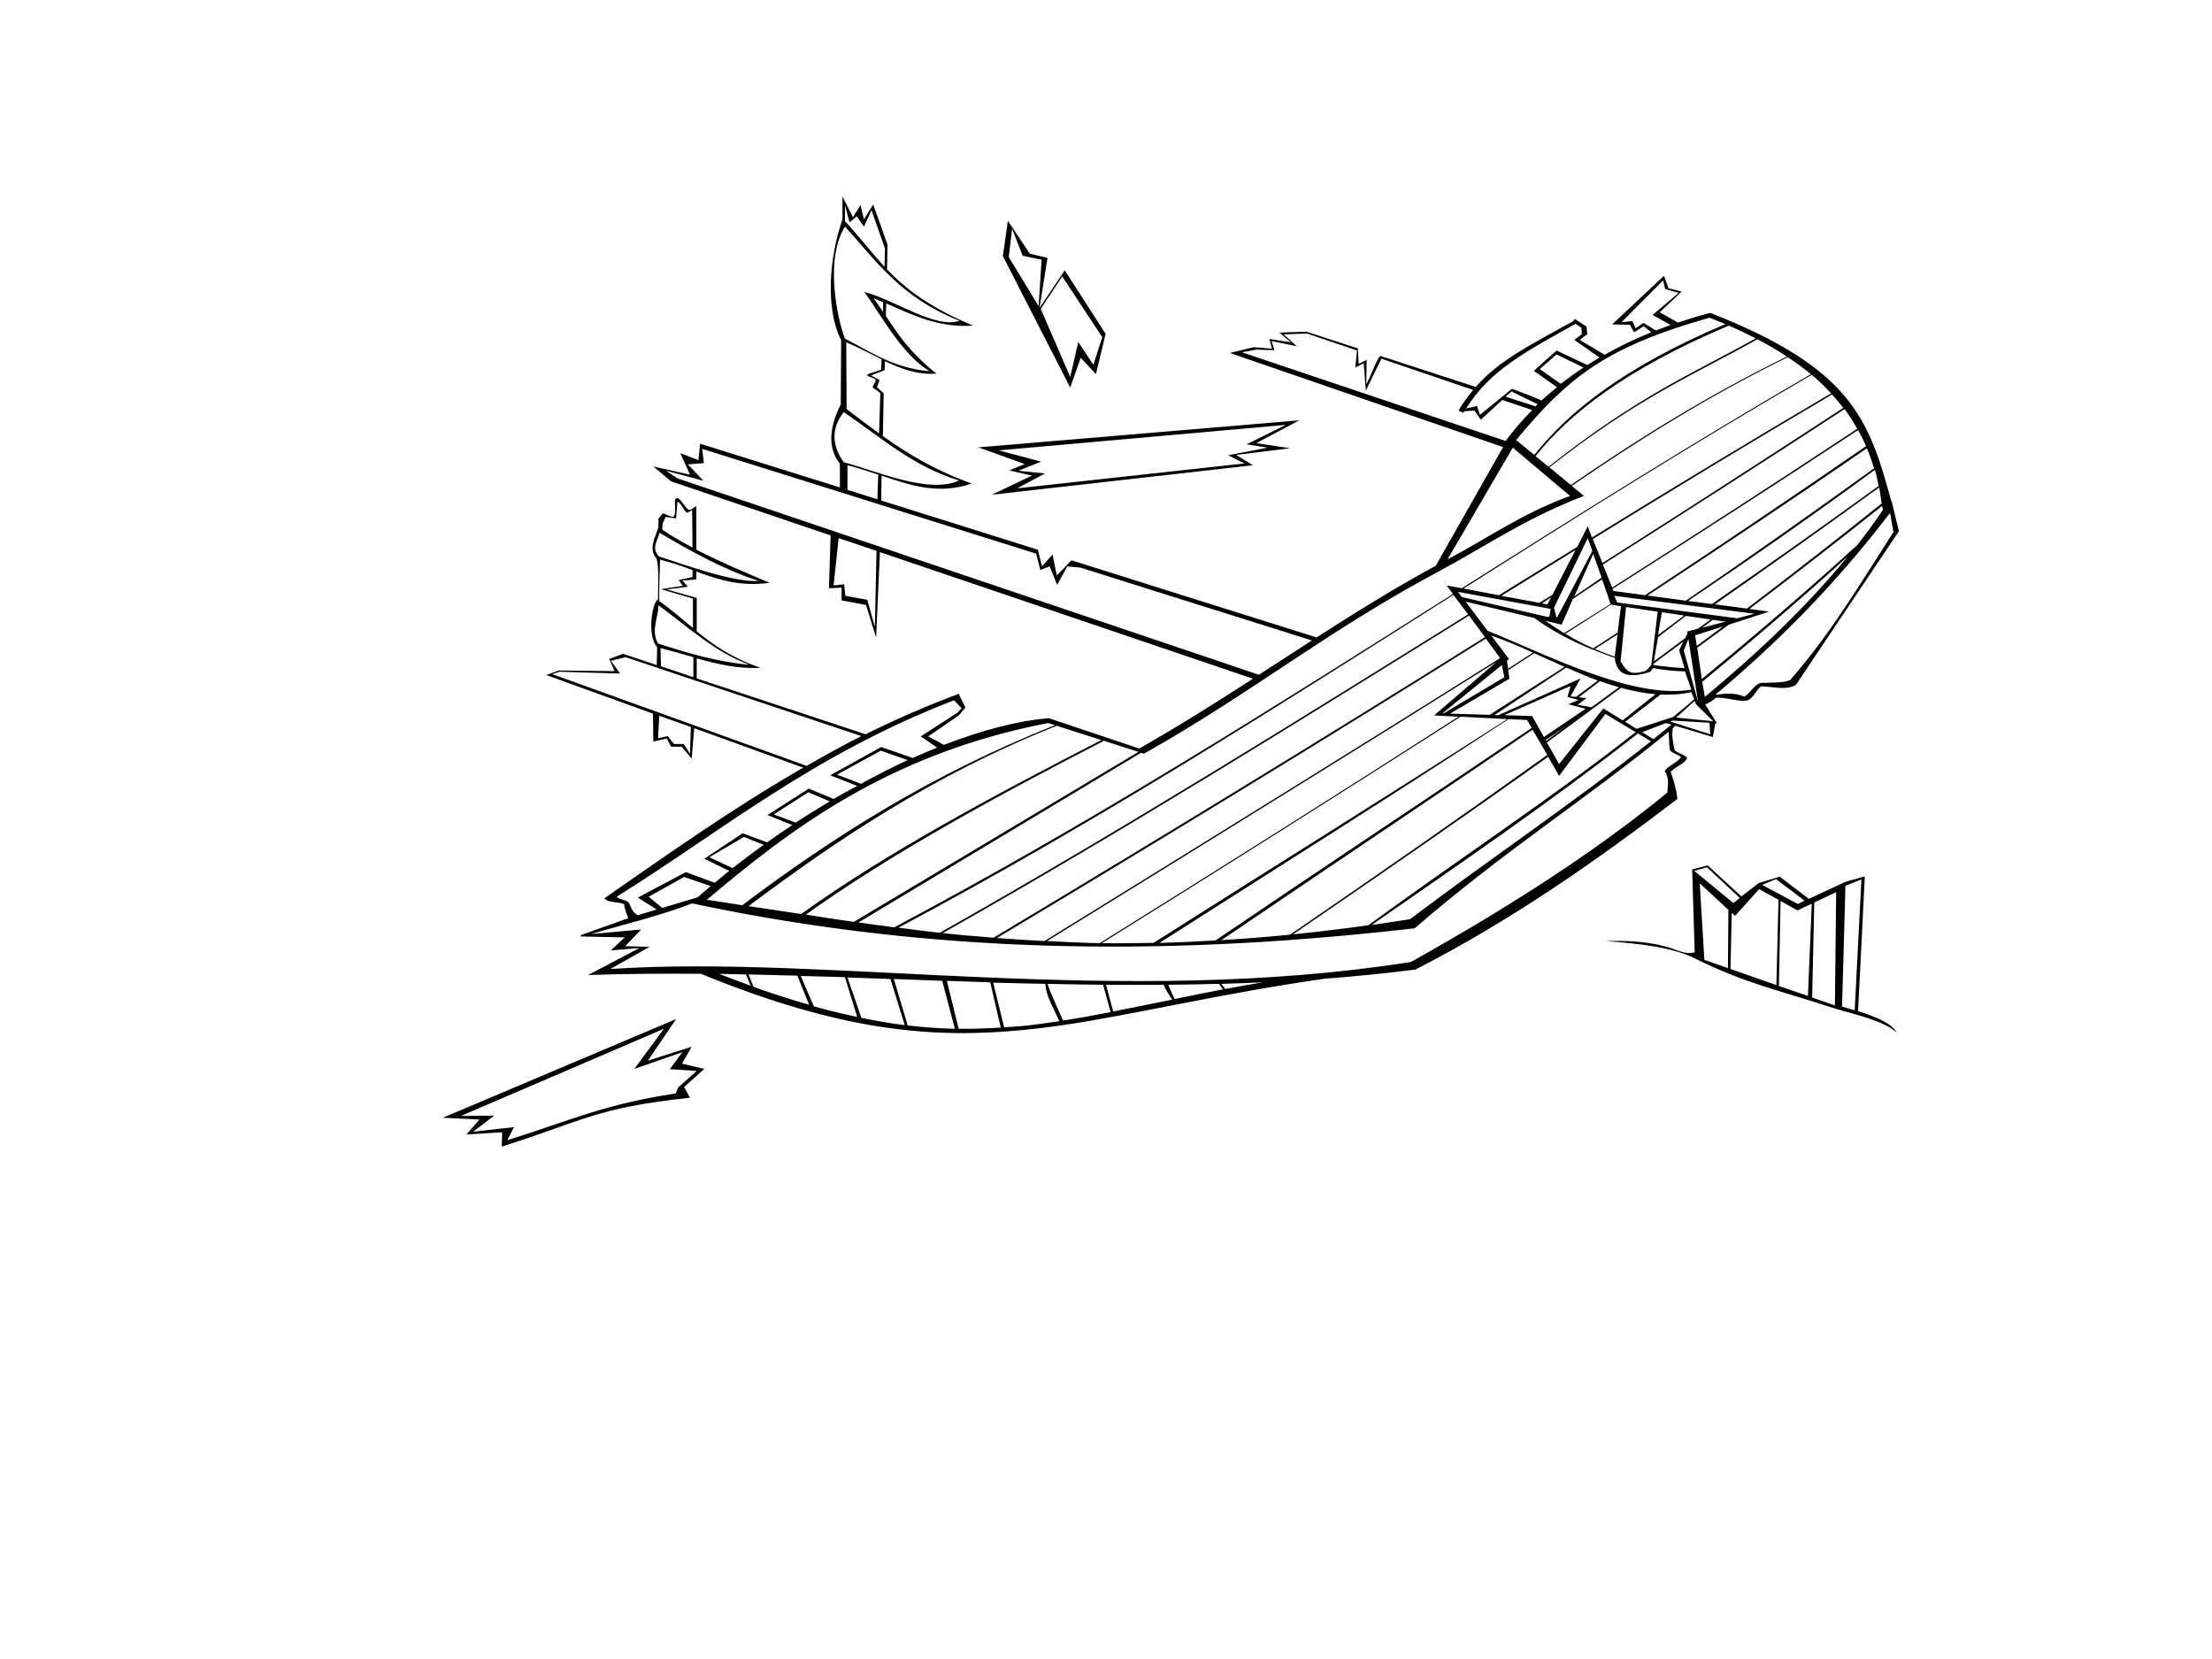 <?xml version="1.0"?><svg width="1024" height="768" xmlns="http://www.w3.org/2000/svg">

 <g>
  <title>Layer 1</title>
  <g id="layer1">
   <path stroke-width="1px" fill-rule="evenodd" id="path2308" d="m389.987,91l0,10.541c-6.274,18.164 -7.872,41.575 -0.585,55.939l-0.195,29.797c-4.538,8.832 -6.828,19.357 -0.39,27.407l0,10.963l-64.716,-20.239l-0.78,7.59l-8.382,-3.233l4.483,9.979l-16.959,-3.795l8.187,6.887l73.878,25.018l-0.78,24.456l5.848,-0.281l0,5.903l11.306,2.108l4.678,15.179l1.754,-39.635l172.707,58.609c-17.003,11.004 -34.326,21.891 -52.631,32.327l-41.91,-14.055c-14.099,1.163 -30.689,5.456 -48.537,12.368l-7.212,-3.935l14.23,-9.839l2.924,-3.514l-3.119,-6.325c-15.065,5.581 -29.336,11.879 -43.079,18.693l-78.166,-25.861l0,-9.276c9.632,2.699 19.441,4.967 29.434,4.357c-13.263,-4.628 -21.747,-10.601 -29.434,-16.866l0,-15.461l-13.84,-3.935l9.746,-1.265l-2.534,-2.811l6.433,-0.562l0,-3.654c10.139,3.736 20.418,7.118 33.918,5.2c-11.246,-4.713 -23.084,-9.735 -33.918,-15.32l0,-20.099c-1.04,0.302 -2.601,2.277 -3.704,1.546c-2.032,-1.347 -3.736,-5.959 -5.653,-5.2c-1.374,0.544 0.371,5.78 -0.975,8.152c-0.763,1.345 -4.447,-1.477 -5.263,-1.124l-1.949,2.389c-0.022,1.577 0.017,2.444 0,3.935c-1.586,4.992 -4.741,10.125 -0.78,14.617c1.157,5.607 0.591,12.833 0.585,18.974c-2.433,0.196 -5.394,16.482 -0.39,21.926c-0.072,2.78 -0.088,5.205 -0.195,8.292l-15.594,-5.2l-6.433,2.389l2.534,5.622l-25.925,-0.281l-5.653,2.108l49.317,17.85l0.195,12.931l6.238,-1.406l1.949,3.795l4.873,0l4.678,5.481l1.17,-14.055l50.486,18.272c-32.344,18.583 -62.107,39.643 -92.006,60.437c1.371,2.399 7.412,1.427 9.162,2.952c-0.029,2.051 1.37,4.558 1.754,6.325l-22.027,7.871l0.195,0.562l20.273,0.422l-6.433,6.044l13.255,-1.124l-23.781,12.509c17.351,-0.623 34.741,-0.702 52.241,-0.562c66.489,27.254 108.565,29.936 149.315,26.002c5.667,-0.547 11.439,-1.247 17.349,-2.108c34.25,-4.99 73.066,-14.644 122.22,-21.645c13.885,-1.064 27.866,-2.429 41.91,-4.216c44.728,-23.002 83.567,-50.242 121.245,-78.989c-0.54,-4.457 -1.579,-8.066 -3.119,-12.65c3.741,-3.307 5.984,-3.297 7.602,-6.184c0.073,-1.303 -5.551,-2.6 -5.848,-4.076c-1.195,-5.043 -1.125,-8.018 -0.78,-9.839l1.17,-1.124l17.349,5.2l1.17,-6.325l0.78,0l-5.458,-8.714c1.645,-0.725 3.49,-1.838 4.873,-3.092c4.243,-0.496 10.017,1.872 14.23,1.265c3.222,-0.599 4.409,-5.224 6.822,-6.606c6.434,0.272 11.222,1.891 15.984,-0.562l47.758,-71.259l-2.534,-10.401l-0.78,-3.373l-0.195,0c-10.42,-38.514 -18.759,-61.696 -83.819,-87.282c-5.19,1.361 -10.149,2.876 -15.01,4.498l-8.382,-4.779l10.136,-9.557l-6.043,-1.546l-2.144,-5.763l-23.976,22.488l8.187,0.141l1.949,3.514l4.483,-2.811l3.509,2.811c-7.678,3.099 -14.877,6.577 -21.637,10.401l-11.501,-6.887l3.509,-2.67l-0.39,-3.514l-5.458,-3.514l-0.585,0.984c-19.552,10.934 -34.029,17.751 -45.223,30.499l-44.054,-14.336c-1.218,-0.311 -5.929,13.102 -6.628,12.79l0.195,-10.963l-3.704,1.827l-0.39,-7.168l-23.781,-7.73l-12.475,0.422l5.263,4.498l-9.941,-1.546l1.17,4.498l-8.382,-0.703l-11.111,2.67l126.509,43.571l-31.189,54.955c-19.366,10.519 -37.366,21.744 -55.165,33.17l-113.448,-35.7l-6.823,7.027l-1.949,-9.698l-4.873,5.481l-1.949,-7.73l-72.513,-22.769l0.195,-11.525c13.335,4.554 26.666,8.983 41.715,3.654c-16.274,-5.756 -28.992,-13.325 -41.13,-21.926l0.39,-19.818l-3.119,-2.811l1.17,-3.373l-3.899,-2.108l6.238,-2.389l0.195,-4.217c7.55,3.603 15.312,6.465 23.781,5.763c-12.491,-10.005 -17.848,-18.369 -23.391,-26.705l0.195,-5.763c12.296,5.292 24.057,11.365 40.155,10.26c-20.407,-8.581 -31.313,-17.181 -39.765,-26.002l0.195,-11.525l-6.628,-18.553l-4.288,6.887l-1.559,-6.606l-3.509,5.622l-4.873,-9.557zm1.17,4.076l2.144,7.871l3.314,-2.811l3.314,4.779l3.509,-7.59l6.238,17.709c-0.086,2.861 -0.116,5.667 -0.195,8.433c-6.355,-6.836 -11.476,-13.772 -18.323,-21.083l0,-7.309zm75.437,7.168l-2.339,16.304l31.189,60.858l4.873,-13.774l7.017,7.59l4.483,-18.693l-18.908,-29.375l-11.696,17.428l3.704,-23.191l-8.187,-1.968l-10.136,-15.179zm-75.437,2.67c14.416,15.714 25.547,32.735 53.021,43.571c-10.84,3.978 -30.637,-9.9 -44.054,-13.352c7.483,10.25 17.331,29.03 30.214,36.684c-17.081,-1.229 -29.286,-10.193 -39.181,-15.039c-3.736,-9.617 -9.276,-37.103 0,-51.863zm77.387,0.984l4.873,12.509l8.772,1.827l-1.364,21.504l-13.84,-22.769l1.559,-13.071zm23.197,22.066l18.518,28.11l-4.094,12.79l-7.017,-10.541l-3.704,16.163l-13.645,-31.483l9.941,-15.039zm278.163,1.827l0.975,4.076l6.238,1.687l-12.086,10.26l8.382,4.638c-2.318,0.814 -4.581,1.655 -6.822,2.53l-5.848,-3.514l-3.509,2.53l-1.559,-3.373l-5.068,0.562l19.298,-19.396zm-365.491,8.292c1.508,0.582 3.002,1.2 4.483,1.827c-0.039,1.435 -0.162,2.889 -0.195,4.357c-1.384,-2.056 -2.697,-4.079 -4.288,-6.184zm386.933,8.995c2.585,0.988 4.986,1.931 7.407,2.952c-48.028,20.394 -72.948,41.059 -88.497,60.577l-8.382,-6.887c11.362,-13.732 21.199,-24.004 33.333,-32.467l0.195,0c0.032,-0.023 -0.032,-0.118 0,-0.141c13.784,-9.572 30.551,-16.818 55.944,-24.034zm-61.987,2.811l2.729,1.827l0.195,2.952l-3.509,2.67l11.696,8.152c-1.928,1.131 -3.801,2.322 -5.653,3.514l-14.23,-6.746l-10.526,9.417l10.721,7.59c-2.441,2.002 -4.938,4.051 -7.212,6.184c-0.772,-0.507 -3.405,-1.658 -13.645,-5.481l-14.815,12.087l-1.365,-4.076l-5.068,1.124c11.332,-17.852 27.001,-25.948 50.681,-39.213zm70.954,0.843c4.408,1.897 8.594,3.904 12.475,5.903c-29.167,16.341 -54.393,26.548 -95.905,59.453l-6.043,-4.919c15.396,-19.318 41.4,-40.16 89.472,-60.437zm-195.318,3.654l23.196,7.871l-0.78,7.871l3.899,-1.968l0.975,12.65l7.212,-14.758l42.494,14.477c-2.375,2.859 -4.719,5.989 -6.823,9.557l2.144,0.984c0.156,-0.265 0.427,-0.442 0.585,-0.703l4.678,-0.281l2.924,4.217l9.941,-9.136l13.84,4.638c-4.416,4.529 -8.549,9.266 -12.28,14.336l-122.025,-41.041l6.628,-1.265l8.382,0.281l-1.365,-4.217l11.696,2.389l-6.043,-5.481l10.721,-0.422zm208.573,2.67c4.965,2.59 9.488,5.269 13.645,8.011c-37.944,18.642 -69.985,38.818 -99.998,59.453l-9.941,-8.152c40.655,-32.122 66.952,-42.906 96.295,-59.312zm-421.825,1.406c5.545,2.311 10.91,5.182 16.374,7.871c-0.053,1.53 -0.149,2.84 -0.195,4.498c-0.026,0.928 -6.407,1.865 -6.433,2.811c-0.022,0.817 3.921,1.418 3.899,2.249c-0.032,1.212 -1.332,2.269 -1.365,3.514l3.509,2.53l-0.585,18.693c-4.973,-3.577 -9.937,-7.375 -15.01,-11.244l-0.195,-30.921zm328.844,5.622l12.475,6.044c-3.623,2.4 -7.203,4.953 -10.526,7.59l-9.746,-6.887l7.797,-6.746zm107.016,1.265c3.886,2.583 7.484,5.17 10.721,7.871c-56.17,32.638 -109.139,65.976 -161.596,99.088l-7.017,-1.265l2.924,3.935c-83.91,52.977 -166.643,105.448 -258.67,154.324c-5.569,-0.717 -11.086,-1.477 -16.569,-2.249l130.797,-78.568l1.365,0.422c50.196,-28.195 84.532,-56.76 137.425,-84.892l0.195,0c0.031,-0.017 -0.031,-0.124 0,-0.141c20.177,-10.721 38.593,-23.744 66.081,-34.294l-5.653,-4.638c29.917,-20.567 62.391,-41.123 99.998,-59.593zm11.111,8.152c3.312,2.787 6.275,5.679 8.967,8.574c-37.859,22.26 -74.613,44.521 -110.719,66.761l-1.949,-5.2l-4.873,9.557c-12.147,7.494 -24.205,14.869 -36.257,22.347l-16.374,-3.092c52.303,-33.16 105.163,-66.384 161.206,-98.947zm-138.984,7.73l12.086,5.903c-0.336,0.326 -0.643,0.655 -0.975,0.984l-13.84,-4.498l2.729,-2.389zm148.341,1.406c1.877,2.049 3.664,4.09 5.263,6.184c-36.815,24.043 -73.966,48.011 -111.499,71.821l-4.483,-11.103c36.184,-22.311 72.825,-44.613 110.719,-66.902zm5.848,6.746c2.235,2.982 4.112,6.077 5.848,9.136c-37.457,24.743 -75.296,49.227 -113.448,73.508l-4.288,-10.682c37.549,-23.849 74.88,-47.797 111.889,-71.962zm-463.345,1.405c16.197,10.787 32.04,25.301 53.41,31.624c-14.092,6.603 -39.087,-4.747 -53.41,-8.433c-5.651,-7.98 -5.716,-15.882 0,-23.191zm210.913,3.795l-148.535,12.509l21.442,7.73l-7.212,2.952l10.526,2.389l-18.518,8.855l120.856,-13.633l-7.797,-4.779l24.951,-3.092l-15.594,-2.389l19.883,-10.541zm-6.238,2.108l-18.128,8.995l9.746,1.546l-18.323,3.514l7.602,3.795l-105.261,11.525l12.865,-6.887l-12.28,-1.265l10.526,-4.217l-19.688,-5.2l132.941,-11.806zm264.908,2.389c1.376,2.469 2.609,4.941 3.704,7.449c-33.692,23.212 -67.798,46.211 -102.337,69.01l-14.62,-1.968l-0.39,-0.984c38.207,-24.3 76.151,-48.743 113.643,-73.508zm-159.841,8.152l26.51,22.347c-22.22,8.147 -37.885,19.403 -56.724,29.375l30.214,-51.722zm163.935,0.281c1.292,3.059 2.374,6.177 3.314,9.276c-28.763,20.796 -57.805,41.273 -87.133,61.28l-17.738,-2.389c34.156,-22.464 68.112,-45.136 101.558,-68.167zm-539.172,0.281l154.578,48.49l1.949,7.59l4.288,-1.687l3.509,8.574l4.678,-8.574l6.043,0.562l107.211,33.732c-8.197,5.276 -16.378,10.577 -24.561,15.882l-269.196,-90.936l-5.263,-3.514l17.349,4.638l-7.212,-7.59l7.407,-0.562l-0.78,-6.606zm67.25,7.59c4.793,1.14 9.518,2.748 14.23,4.357l-0.39,11.385l-13.84,-4.357l0,-11.385zm475.625,2.108c0.733,2.485 1.206,4.948 1.754,7.449c-25.666,18.644 -51.396,36.754 -77.192,54.674l-11.111,-1.406c29.416,-19.809 58.382,-40.017 86.548,-60.718zm1.949,8.152c0.527,2.478 0.788,4.965 1.17,7.449c-20.483,16.322 -41.192,32.573 -62.377,48.63l-14.815,-1.968c25.354,-17.699 50.684,-35.703 76.022,-54.112zm-556.326,6.746c1.111,-0.652 3.567,5.22 4.678,4.919l2.144,-1.124l0.195,17.288c-5.004,-2.637 -9.745,-5.427 -14.035,-8.292c0.088,-0.982 0.095,-1.8 0.195,-2.811l1.365,-3.092l4.873,0.703l0.585,-7.59zm557.69,1.827c0.089,0.612 0.308,1.215 0.39,1.827c-3.736,5.545 -7.715,10.957 -11.891,16.304c-7.366,6.742 -33.945,30.782 -71.929,61.983l-2.144,-14.477c4.845,-3.577 9.791,-7.098 14.62,-10.682l18.713,-6.044l-9.162,-1.265c20.832,-15.755 41.272,-31.616 61.402,-47.646zm3.704,3.233l1.559,8.855c-15.757,24.419 -28.859,46.817 -47.758,68.448c-2.861,1.557 -10.246,1.159 -13.84,1.406c-2.958,0.926 -4.872,4.962 -7.407,6.325c-4.709,-1.946 -8.313,-1.478 -13.45,-0.843c27.827,-23.415 54.276,-49.457 80.895,-84.189zm-569.776,9.136c13.596,7.935 28.744,16.688 46.003,22.347c-11.463,0.783 -34.368,-7.5 -46.198,-11.385c-3.853,-4.248 -0.153,-7.412 0.195,-10.963zm83.04,2.53l17.544,5.903l-0.78,35.138l-3.509,-12.509l-10.136,-1.827l-0.585,-5.341l-4.873,0.562l2.339,-21.926zm346.778,0l2.144,5.903l-16.374,30.921c-0.452,-0.257 -0.892,-2.998 -1.365,-4.638l15.594,-32.186zm-5.653,5.481l-10.721,20.801c-1.983,1.243 -4.061,2.41 -6.043,3.654l-17.544,-3.233c11.4,-7.083 22.828,-14.13 34.307,-21.223zm8.187,1.827l3.899,10.963l-12.67,8.714l8.772,-19.677zm117.737,1.265c-18.519,22.674 -40.717,43.892 -66.081,64.934l-1.17,-7.027c33.977,-27.885 56.604,-48.237 67.25,-57.907zm-549.698,1.405c5.208,1.269 10.124,2.966 15.009,4.779l0,3.233l-6.433,1.406l1.949,2.67l-10.136,1.546l14.815,4.357l0,13.633c-5.044,-4.203 -9.964,-8.432 -15.594,-12.509c-0.064,-6.249 0.106,-12.692 0.39,-19.115zm436.055,9.136l2.534,7.168l1.365,4.216l-21.442,13.493c-2.977,-1.819 -5.843,-3.775 -8.772,-5.763l7.602,1.827l5.263,-11.947l13.45,-8.995zm-66.666,5.763l42.884,7.871c-0.329,1.72 -0.353,3.972 -1.17,3.795l-39.96,-9.276l-1.754,-2.389zm-2.144,1.406l6.822,8.995c-80.285,49.872 -159.52,99.361 -244.635,147.437c-6.429,-0.7 -12.821,-1.591 -19.103,-2.389c91.716,-48.783 173.73,-101.283 256.916,-154.043zm74.463,0.422l64.911,8.292l-7.992,2.108l-55.555,-7.309l-1.365,-3.092zm-29.239,0.703l-1.754,3.233l-2.534,-0.422c1.439,-0.93 2.857,-1.875 4.288,-2.811zm-39.57,1.968l31.773,7.59c8.074,5.876 17.471,10.806 27.29,14.758l0.195,0c3.223,1.293 6.472,2.587 9.746,3.654c1.054,8.151 6.193,9.765 16.569,6.465l1.17,-1.687c5.155,0.927 10.05,1.406 14.815,1.546l2.924,8.433c-27.181,4.556 -66.894,-16.227 -94.345,-27.267l-10.136,-13.493zm67.055,1.405l4.873,0.703l-1.559,12.228l-11.306,7.309c-4.561,-2.018 -8.765,-4.265 -12.865,-6.746l20.857,-13.352l0,-0.141zm-440.733,0.281c13.407,9.76 26.004,21.671 42.105,27.548c-15.702,-1.443 -29.617,-5.732 -42.299,-9.839c-3.449,-6.095 0.27,-12.321 0.195,-17.709zm447.945,0.843l14.62,2.108l-2.924,24.737c-0.966,1.12 -1.865,2.112 -2.924,2.811c-7.065,2.031 -8.41,0.138 -11.306,-4.498l2.534,-25.158zm16.569,2.389l10.331,1.546l-12.086,8.995l1.754,-10.541zm-89.277,1.546l7.407,9.979c-75.012,46.986 -151.093,93.375 -227.482,139.145c-8.009,-0.644 -15.852,-1.277 -23.586,-2.108c84.812,-47.931 163.766,-97.336 243.66,-147.015zm100.388,0.141l11.501,1.687l-5.848,4.216l-5.068,1.405l0.195,0.843l-1.17,2.249l-14.425,10.682l1.949,-11.244l12.865,-9.839zm12.475,1.827l5.848,0.843l-10.721,2.811l4.873,-3.654zm4.678,3.092c-4.021,3.001 -8.055,5.998 -12.086,8.995l-0.78,-4.919l12.865,-4.076zm-48.732,3.654l-1.365,10.26c-3.227,-1.015 -6.259,-2.259 -9.162,-3.514l10.526,-6.746zm-58.479,0.562c5.972,2.003 12.535,4.82 19.298,7.871l-11.501,7.449l-0.585,-3.654l0.975,-0.843l-8.187,-10.822zm-2.534,1.406l6.628,8.995c-69.523,43.719 -139.929,87.122 -210.913,130.993c-7.499,-0.376 -14.802,-0.838 -22.027,-1.405c76.297,-45.711 151.806,-91.842 226.312,-138.582zm93.761,0.141l4.483,29.094l-6.628,-23.753l2.144,-5.341zm-2.339,1.265l-1.949,3.935l2.534,8.292c-5.169,-0.245 -9.978,-0.768 -14.425,-1.406l0,-0.562l0.195,-0.141l13.645,-10.12zm-473.481,2.952c4.968,1.293 10.091,2.756 15.204,4.216l0,9.276l-15.009,-5.06c-0.072,-3.289 -0.116,-5.444 -0.195,-8.433zm404.477,2.389c4.596,2.077 9.216,4.201 14.035,6.325l-34.697,22.207l-18.323,-0.562l27.485,-16.163l-0.585,-3.935l12.086,-7.871zm-420.656,1.827l109.16,36.543c-8.708,4.364 -17.036,9.035 -25.341,13.774l-117.737,-42.446l3.314,-1.124l28.07,0.843l-4.288,-5.903l6.823,-1.687zm403.112,2.249l-28.849,24.737l11.306,0.562c-54.804,35.203 -110.242,70.108 -166.079,104.85c-8.297,-0.132 -16.431,-0.598 -24.366,-0.984c69.938,-43.225 139.374,-86.06 207.989,-129.166zm2.534,1.405l1.17,5.622l-28.07,16.725l-0.585,0l27.485,-22.347zm29.824,1.124c4.84,2.123 9.671,4.233 14.62,6.044l-10.136,7.59l-2.534,-0.281l4.678,-8.292l-38.011,17.007l-1.949,0l33.333,-22.066zm15.594,6.325c2.88,1.035 5.887,1.98 8.772,2.811l-12.67,9.276l-6.433,-1.124l4.094,-3.092l-3.509,-0.422l9.746,-7.449zm-13.645,2.249l-1.365,5.06l5.068,1.405l-4.678,1.968l7.992,2.108l-19.298,13.071l-5.458,-9.698l-12.865,-0.422l30.604,-13.493zm23.391,0.843c5.407,1.507 10.679,2.528 15.984,2.952l-15.204,12.087l-8.967,-5.481l-20.467,25.721l-5.653,-9.979l34.307,-25.299zm32.553,1.968l1.365,3.373l-9.941,8.292l-0.195,0l-16.569,5.341l-5.263,-3.233l16.374,-12.65c4.839,0.21 9.608,-0.014 14.23,-1.124zm-341.32,3.795l3.509,3.654l-1.949,2.108l-16.959,10.963l7.602,5.2c-3.704,1.485 -7.513,3.079 -11.306,4.779l-14.62,-5.06l-23.586,13.071l12.475,4.919c-3.584,1.966 -7.316,3.921 -10.916,6.044l-11.501,-4.779l-19.103,12.228l11.501,4.638c-3.903,2.595 -7.831,5.254 -11.696,8.011l-11.306,-4.216l-17.738,11.806l11.501,5.622c-2.254,1.788 -4.406,3.643 -6.628,5.481l-13.45,-4.919l-22.222,11.806l8.772,5.481l-8.772,2.67c-2.722,-1.468 -3.027,-3.594 -4.094,-5.763c-1.801,-1.771 -4.771,-1.404 -5.653,-2.811c48.804,-30.493 90.918,-65.785 156.138,-90.936zm342.879,0.281l0.585,1.546l7.992,7.871l-17.154,-1.687l8.577,-7.73zm-41.325,6.044l14.035,8.433c-0.245,0.196 -0.528,0.366 -0.78,0.562c-38.282,30.075 -83.66,59.972 -123,88.828c-12.016,1.688 -23.652,3.087 -34.892,4.216c39.822,-27.223 79.361,-54.546 118.127,-82.222l5.068,8.855l21.442,-28.672zm-438.004,0.843l14.62,5.2l-0.39,12.368l-2.924,-4.498l-4.483,0l-2.924,-3.654l-4.483,0.984l0.585,-10.401zm370.949,0.422l21.637,1.124c-53.829,34.493 -108.722,68.676 -163.74,103.585c-8.15,0.145 -16.192,0.254 -23.976,0.141c56.154,-34.936 111.151,-69.726 166.079,-104.85zm22.222,1.124l8.577,0.422l2.144,3.654c-48.679,32.887 -97.634,65.278 -146.391,98.385c-8.862,0.493 -17.503,0.944 -25.925,1.124c54.77,-34.951 108.261,-68.57 161.596,-103.585zm76.022,0.703l16.959,0.984l0.39,5.341l-18.518,-5.903l1.17,-0.422zm-289.274,1.124l3.314,0.984c-58.887,23.443 -103.876,52.617 -144.832,83.346c-5.473,-0.831 -10.875,-1.727 -16.374,-2.53c37.154,-31.195 82.663,-67.216 157.892,-81.8zm286.155,0l2.534,0.703c-0.592,0.483 -1.164,0.926 -1.754,1.405c-2.238,1.816 -4.407,3.573 -6.628,5.341l-5.263,-3.233l11.111,-4.216zm-45.613,0.984l-9.941,7.309l-0.195,-0.422l10.136,-6.887zm-236.448,0.281l20.662,6.606c-49.388,25.439 -98.964,51.802 -138.984,80.535c-8.126,-1.235 -16.268,-2.419 -24.366,-3.654c40.264,-30.151 84.889,-60.486 142.688,-83.487zm220.269,1.827l6.823,11.666c-39.057,27.991 -78.868,55.703 -119.101,83.206c-10.947,1.082 -21.488,1.922 -31.773,2.53c48.188,-32.715 96.164,-64.866 144.052,-97.401zm62.962,0.984c0.323,2.776 0.162,6.191 0.585,8.292c0.266,1.325 5.115,2.673 5.068,3.514c-1.08,2.062 -6.404,4.211 -7.407,6.325c2.143,3.631 1.424,6.399 1.17,9.979c-30.213,24.81 -68.24,50.237 -118.711,78.427c-135.267,21.32 -269.437,-3.521 -370.559,3.233l18.128,-10.26l-11.306,-0.281l7.407,-7.73l-23.196,2.108c15.651,-4.63 31.785,-8.388 46.783,-14.196c92.022,19.57 181.617,23.62 274.069,17.147c19.985,-1.399 40.125,-3.29 60.428,-5.622c42.047,-36.286 76.011,-57.312 117.542,-90.936zm-14.23,0.703l6.043,3.654c-36.904,29.28 -71.826,52.429 -111.499,82.362c-6.063,0.977 -11.874,1.837 -17.739,2.67c41.52,-28.808 83.116,-57.269 122.22,-87.844c0.348,-0.271 0.632,-0.574 0.975,-0.843zm-247.364,3.373l16.179,5.2l-131.772,78.708c-7.468,-1.061 -14.851,-2.257 -22.222,-3.373c39.678,-28.343 88.193,-54.81 137.619,-80.254l0.195,-0.281zm-103.117,4.638l12.475,4.357c-7.139,3.266 -14.313,6.994 -21.637,10.963l-11.111,-4.217l20.273,-11.103zm-33.528,19.255l9.941,4.216c-5.281,3.151 -10.525,6.372 -15.789,9.839l-10.136,-3.795l15.984,-10.26zm-29.824,20.661l9.162,3.654c-4.829,3.477 -9.698,7.109 -14.425,10.822l-10.721,-5.06l15.984,-9.417zm446.191,13.212l-7.212,1.827l1.17,38.37c-4.561,1.234 -8.386,-1.245 -12.475,-2.389c-9.551,-2.72 -19.103,-3.063 -28.654,-2.811c15.765,1.178 30.885,2.932 41.13,8.011c23.672,11.737 38.197,14.466 64.326,23.05c10.586,3.218 22.538,5.575 29.239,11.244c-2.483,-4.211 -9.546,-7.224 -17.933,-9.839l3.119,-62.404l-8.967,2.53l-16.959,7.871l-13.45,-10.26l-9.746,2.952l-7.992,6.184l-15.594,-14.336zm-0.39,0.843l15.204,14.196l-2.924,2.389l-18.128,-14.898l5.848,-1.687zm-473.481,4.498l12.281,4.217c-2.042,1.71 -4.033,3.449 -6.043,5.2l-16.374,4.919l-6.238,-5.2l16.374,-9.136zm505.449,0.984l13.255,9.979l-3.119,1.546l-16.569,-8.855l6.433,-2.67zm39.57,0.141l-3.119,60.577c-1.912,-0.578 -3.864,-1.128 -5.848,-1.687l1.559,-55.939l7.407,-2.952zm-74.853,1.827l13.255,12.228l-0.195,26.986l-10.916,-3.795l-2.144,-35.419zm27.485,2.67l8.967,4.919l-0.975,39.495l-21.247,-7.449l0.585,-26.002l1.559,1.405l11.111,-12.368zm35.672,1.406l-0.585,52.425l-10.526,-3.654l0.975,-43.992l10.136,-4.779zm-25.731,4.076l7.797,4.357l6.628,-3.092l-1.754,42.727l-13.45,-4.638l0.78,-39.354zm-491.415,33.732c4.139,0.054 8.327,0.199 12.475,0.281l2.144,5.2c-4.73,-1.722 -9.604,-3.486 -14.62,-5.481zm13.645,0.281c7.52,0.153 15.06,0.34 22.612,0.562l5.458,13.493c-8.1,-2.335 -16.709,-5.04 -25.731,-8.292l-2.339,-5.763zm24.171,0.703c6.836,0.204 13.605,0.323 20.467,0.562l5.653,18.412c-6.436,-1.359 -13.064,-2.946 -20.078,-4.919l-6.043,-14.055zm21.637,0.703c6.578,0.231 13.279,0.458 19.883,0.703l6.628,21.364c-6.439,-0.789 -13.095,-1.95 -20.078,-3.373l-6.433,-18.693zm21.442,0.703c7.436,0.276 14.946,0.573 22.417,0.843l5.848,22.207c-6.999,-0.159 -14.307,-0.667 -21.832,-1.546l-6.433,-21.504zm24.561,0.843c6.693,0.24 13.356,0.488 20.078,0.703l4.873,20.942c-6.399,0.406 -12.834,0.663 -19.493,0.562l-5.458,-22.207zm146.196,0.703c-5.979,1.009 -11.789,2.048 -17.349,3.092l-1.754,-2.389c6.346,-0.185 12.725,-0.406 19.103,-0.703zm-124.754,0.141c8.07,0.255 16.057,0.373 24.171,0.562c0.267,5.889 4.028,11.568 6.433,17.288c-5.822,0.894 -11.607,1.694 -17.349,2.249c-2.719,0.263 -5.449,0.373 -8.187,0.562l-5.068,-20.661zm25.146,0.562c8.551,0.196 17.128,0.334 25.731,0.422l3.509,12.65c-7.562,1.494 -14.849,2.801 -22.027,3.935c-2.216,-5.168 -5.703,-12.368 -7.212,-17.007zm79.336,0l1.949,2.53c-7.944,1.5 -15.184,3.015 -22.417,4.498c-1.069,-2.181 -2.068,-4.38 -2.924,-6.606c7.767,-0.074 15.579,-0.202 23.391,-0.422zm-52.241,0.422c8.878,0.084 17.77,0.071 26.705,0c0.926,2.476 2.501,4.591 3.899,6.887c-9.473,1.946 -18.692,3.773 -27.29,5.481l-3.314,-12.368zm-199.022,15.882l-107.99,45.679l16.959,0.843l-6.043,6.887l16.569,-0.984l-0.195,6.606c38.527,-12.174 43.023,-17.824 87.133,-22.629l-2.729,-4.919l9.357,-8.433l-10.331,-2.389l4.483,-7.871l-20.273,6.465l13.06,-19.255zm-5.653,4.498l-13.645,18.553l22.222,-7.73l-5.848,7.871l12.475,0.843l-8.577,7.59l-1.17,2.811c-32.904,4.913 -48.852,12.555 -77.971,21.645l3.119,-6.044l-18.908,2.108l9.746,-7.449l-15.399,0.141l93.956,-40.338z" fill="#000000"/>
  </g>
 </g>
</svg>
